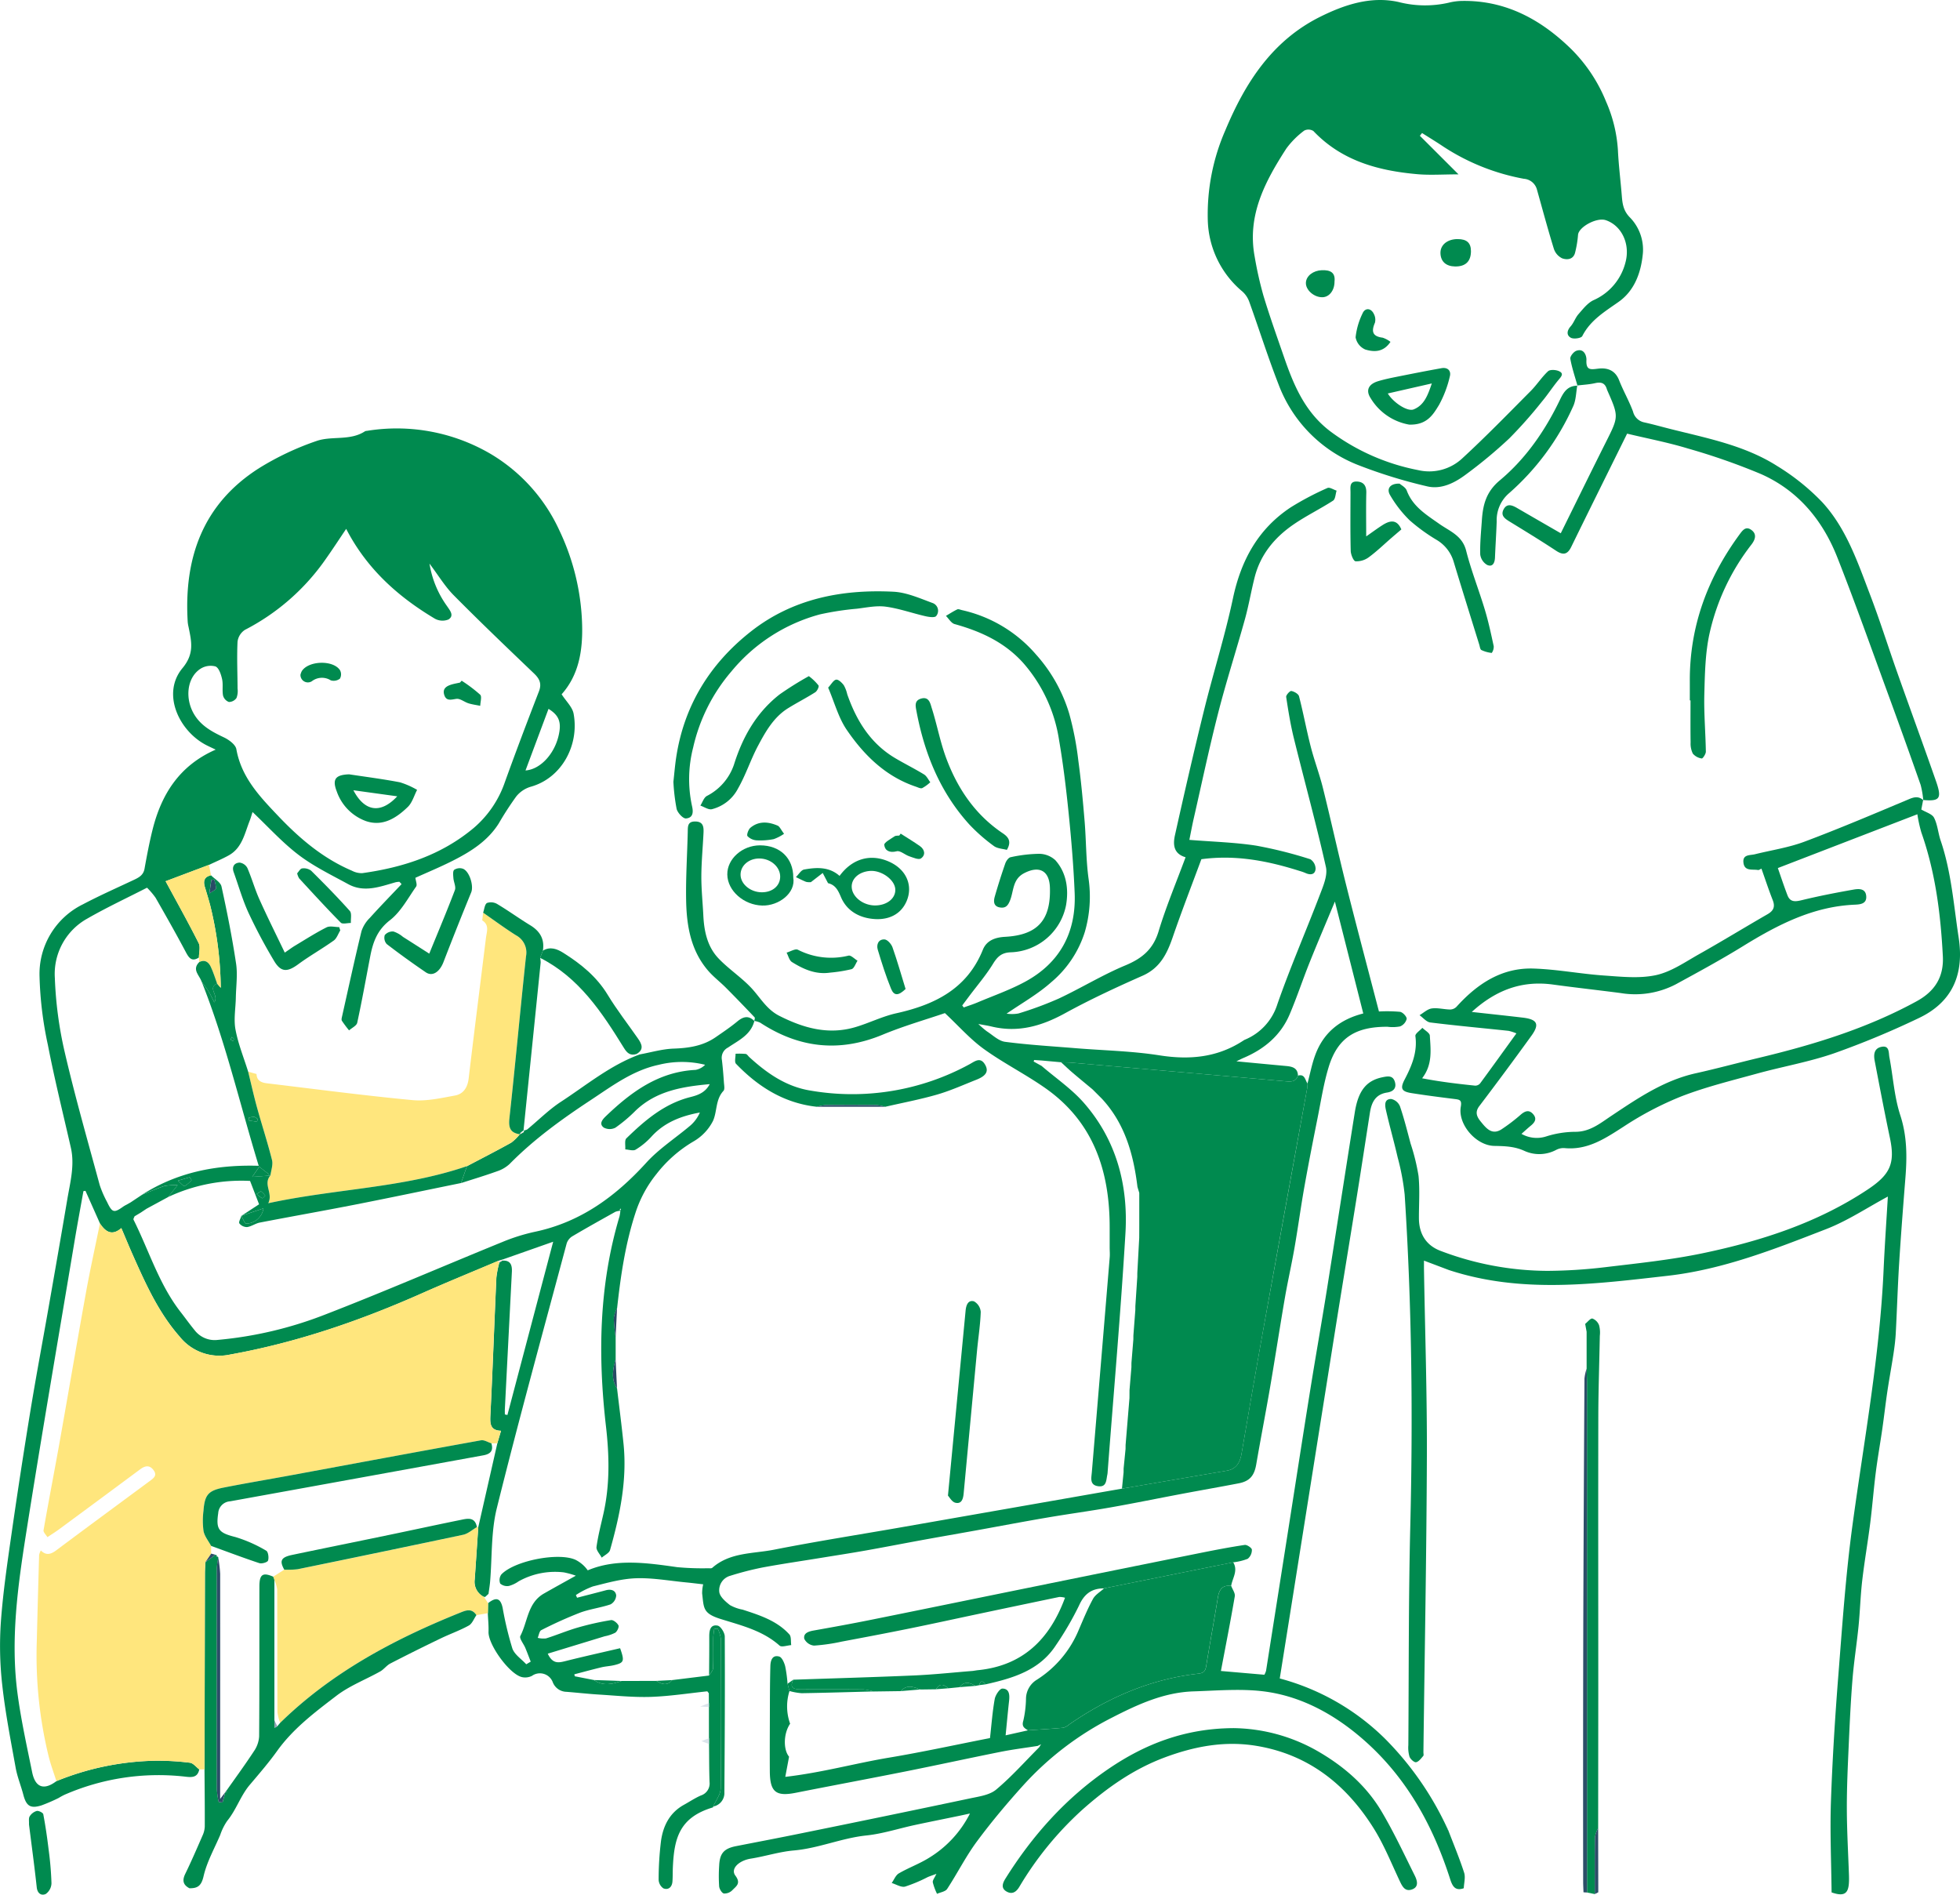 <svg id="sub2_illust" xmlns="http://www.w3.org/2000/svg" xmlns:xlink="http://www.w3.org/1999/xlink" width="505.468" height="488.601" viewBox="0 0 505.468 488.601">
  <defs>
    <clipPath id="clip-path">
      <rect id="長方形_96" data-name="長方形 96" width="505.468" height="488.601" fill="none"/>
    </clipPath>
  </defs>
  <g id="グループ_191" data-name="グループ 191" clip-path="url(#clip-path)">
    <path id="パス_219" data-name="パス 219" d="M342.48,205.373c-1.5-1.518-2.867-1.162-4.395.105-1.77,1.469-3.695,2.757-5.591,4.067-3.258,2.247-6.917,2.8-10.82,2.936-2.93.1-5.837.969-8.754,1.5-7.558,2.755-13.7,7.892-20.318,12.209-3.123,2.037-5.8,4.756-8.7,7.137a2.565,2.565,0,0,1-.96.269l.046-.059c.044.067.135.147.12.2a1.7,1.7,0,0,1-.185.343l-.965.507.023-.013a11.556,11.556,0,0,1-2.2,2.161c-3.766,2.1-7.608,4.059-11.423,6.07q-.76,2.175-1.518,4.353c3.1-1,6.23-1.942,9.3-3.045a8.719,8.719,0,0,0,3.218-1.879c6.282-6.377,13.485-11.576,20.914-16.471,5.513-3.634,10.839-7.669,17.52-9.1a24.824,24.824,0,0,1,11.988-.011,4.587,4.587,0,0,1-2.457,1.316c-9.548.481-16.619,5.692-23.155,11.961-.9.868-1.81,1.971-.517,2.921a3.246,3.246,0,0,0,2.991.025,38.3,38.3,0,0,0,5.189-4.374c5.288-5.076,11.953-6.211,19.141-6.858-1.158,2.211-3.073,2.852-4.994,3.338-6.707,1.692-11.728,6-16.5,10.639-.523.509-.212,1.879-.29,2.85.9.048,2.024.458,2.663.074a18.282,18.282,0,0,0,4.058-3.329c3.333-3.684,7.642-5.357,12.518-6.253a9.411,9.411,0,0,1-2.337,3.256c-3.81,3.249-8.132,6.009-11.467,9.674-7.949,8.737-16.993,15.364-28.771,17.833a48.909,48.909,0,0,0-8.371,2.633c-15.28,6.228-30.425,12.8-45.81,18.75a100.827,100.827,0,0,1-27.6,6.494,6.512,6.512,0,0,1-5.958-2.528c-1.229-1.484-2.343-3.062-3.531-4.582-5.62-7.171-8.2-15.9-12.209-23.893-.1-.2.166-.576.263-.87l1.6-.956-.023.015,1.534-1.024-.023.015q2.793-1.513,5.584-3.024l-.01.01c.624-.784,1.248-1.566,2.44-3.06a15.628,15.628,0,0,0-3.394.214c-1.942.626-3.817,1.463-5.717,2.215l.013-.006q-1.526,1.015-3.052,2.032l.025-.019c-.324.183-.645.368-.969.553a9.135,9.135,0,0,0-.864.485c-2.449,1.755-2.9,1.648-4.233-1.154a27.015,27.015,0,0,1-1.9-4.374c-3.087-11.389-6.349-22.743-9.012-34.233a100.561,100.561,0,0,1-2.551-19.113,16.315,16.315,0,0,1,8.384-15.362c4.979-2.865,10.2-5.3,15.387-7.959a19.826,19.826,0,0,1,2.2,2.581c2.65,4.636,5.292,9.281,7.791,14,.834,1.579,1.574,2.594,3.4,1.419,0-1.251.429-2.72-.074-3.718-2.682-5.326-5.6-10.534-8.52-15.946,3.443-1.3,7.314-2.758,11.188-4.218,1.7-.811,3.441-1.538,5.082-2.449,3.474-1.927,4.1-5.635,5.4-8.914.282-.717.485-1.463.748-2.27,4.035,3.817,7.655,7.848,11.89,11.068,3.916,2.974,8.443,5.166,12.791,7.539,4.115,2.247,8.188.645,12.23-.5a6.245,6.245,0,0,1,.961-.116l.559.6c-2.741,2.9-5.525,5.752-8.193,8.716a8.664,8.664,0,0,0-2.142,3.407c-1.765,7.272-3.352,14.586-4.988,21.888-.09.406-.246.942-.067,1.234a29.817,29.817,0,0,0,1.85,2.474c.723-.649,1.927-1.194,2.1-1.963,1.232-5.677,2.255-11.4,3.352-17.1.7-3.642,1.782-6.787,5.08-9.336,2.816-2.175,4.639-5.67,6.759-8.68.33-.471-.1-1.475-.185-2.27,3.073-1.393,6.412-2.772,9.628-4.4,4.63-2.341,9-5.072,11.866-9.615a82.149,82.149,0,0,1,4.508-6.955,7.545,7.545,0,0,1,3.676-2.491c8.085-2.219,12.623-10.792,11.12-18.861-.319-1.717-1.932-3.193-3.087-5,4.433-4.975,5.475-11.253,5.282-18.018a60.209,60.209,0,0,0-5.855-24.225,44.5,44.5,0,0,0-17.68-19.714,47.9,47.9,0,0,0-31.974-5.977,1.238,1.238,0,0,0-.485.109c-3.863,2.535-8.558,1.118-12.526,2.512a72.61,72.61,0,0,0-14.742,6.969c-14.555,9.233-19.475,23.18-18.445,39.765a9.589,9.589,0,0,0,.216,1.234c.744,3.7,1.559,6.837-1.568,10.595-5.486,6.591-.868,16.28,6.183,19.88.706.361,1.431.687,2.377,1.139-9.361,4.1-14.019,11.522-16.3,20.728-.82,3.3-1.452,6.644-2.051,9.988-.292,1.635-1.423,2.251-2.715,2.86-4.4,2.074-8.859,4.044-13.159,6.314a20,20,0,0,0-11.2,18.657,94.045,94.045,0,0,0,2.146,17.585c1.723,8.884,3.913,17.678,5.927,26.505,1.038,4.548-.174,8.941-.918,13.355-1.56,9.252-3.18,18.491-4.8,27.733-1.56,8.911-3.237,17.806-4.7,26.736q-2.579,15.763-4.851,31.577c-1.087,7.587-2.213,15.191-2.77,22.827a89.825,89.825,0,0,0,.343,16.314c.79,7.175,2.184,14.29,3.468,21.4.425,2.352,1.364,4.607,1.971,6.931.763,2.915,1.822,3.647,4.681,2.753a43.839,43.839,0,0,0,4.431-1.913,15.989,15.989,0,0,1,1.534-.836,60.605,60.605,0,0,1,31.022-4.672c1.683.2,3.266.347,3.71-1.86-.8-.6-1.553-1.616-2.415-1.719a67.588,67.588,0,0,0-9.008-.513,70.711,70.711,0,0,0-25.412,5.259c-3.375,2.543-5.494,1.49-6.265-2.3-1.37-6.728-2.861-13.453-3.768-20.25-1.856-13.891.055-27.674,2.213-41.352,3.958-25.1,8.279-50.146,12.466-75.211.727-4.353,1.538-8.691,2.312-13.037.174-.023.351-.048.525-.074q1.873,4.209,3.748,8.415c1.406,2.123,3.066,3.3,5.507,1.194,1.059,2.488,1.978,4.733,2.963,6.946,3.306,7.425,6.616,14.828,12.079,21.041a13.1,13.1,0,0,0,13.031,4.622c17.173-3.094,33.525-8.722,49.433-15.784,6.5-2.884,13.081-5.568,19.626-8.342l1.108-.353c4.161-1.463,8.323-2.928,13.125-4.62-4.09,15.482-7.947,30.08-11.8,44.681l-.662-.143c0-.452-.021-.9,0-1.356q.9-17.711,1.812-35.423c.088-1.725-.349-3.037-2.476-2.875l-.744.471a25.186,25.186,0,0,0-.771,3.867c-.534,11.747-.946,23.5-1.53,35.242-.114,2.278-.227,4.191,2.726,4.294-.361,1.225-.66,2.23-.958,3.235q-2.456,10.8-4.91,21.6c-.3,4.5-.6,9-.916,13.491a4.335,4.335,0,0,0,2.394,4.523.234.234,0,0,1,.271.017c.3-.271.593-.544.887-.815.139-1.04.317-2.079.408-3.123.538-6.335.221-12.877,1.732-18.968,5.673-22.85,11.934-45.553,18.025-68.3a3.392,3.392,0,0,1,1.452-1.818c3.672-2.173,7.4-4.248,11.127-6.331a4.862,4.862,0,0,1,1.265-.258,12.031,12.031,0,0,1-.221,1.44c-5.317,17.777-5.6,35.887-3.5,54.131.87,7.562,1.034,15.059-.645,22.529-.643,2.865-1.4,5.715-1.793,8.615-.114.841.872,1.831,1.353,2.751.736-.65,1.915-1.173,2.14-1.969,2.541-8.964,4.435-18.037,3.47-27.445-.488-4.754-1.106-9.5-1.665-14.246-1.654-2.449-1.026-5-.357-7.562V286.98a48.238,48.238,0,0,1-.479-5.048,8.179,8.179,0,0,1,.851-2.5c.906-8.245,2.085-16.389,4.664-24.37a31.255,31.255,0,0,1,5.528-10.292,33.648,33.648,0,0,1,9.508-8.35,12.82,12.82,0,0,0,5.019-5.273c1.116-2.432.618-5.515,2.709-7.768.385-.414.17-1.45.118-2.192-.132-1.923-.284-3.846-.515-5.759a2.952,2.952,0,0,1,1.566-3.218c2.661-1.822,5.9-3.237,6.8-6.866ZM258.7,87.406c2.291,3.039,3.983,5.879,6.24,8.159,6.78,6.85,13.752,13.51,20.717,20.173,1.44,1.375,2.035,2.64,1.263,4.632-2.993,7.741-5.937,15.5-8.752,23.311a27.1,27.1,0,0,1-8.09,11.923c-8.323,6.967-18.2,10.17-28.748,11.633a5.459,5.459,0,0,1-2.636-.635c-7.474-3.188-13.491-8.3-19.036-14.141-4.773-5.023-9.473-9.941-10.763-17.186-.212-1.2-1.921-2.444-3.226-3.062-2.93-1.387-5.694-2.846-7.5-5.677-2.634-4.132-2.083-9.693,1.457-12a4.874,4.874,0,0,1,3.886-.61c.885.368,1.431,2.062,1.7,3.262.307,1.366-.013,2.869.25,4.252a2.45,2.45,0,0,0,1.511,1.654,2.4,2.4,0,0,0,1.957-1.036,5.035,5.035,0,0,0,.273-2.436c-.013-4.023-.2-8.054-.006-12.068a4.267,4.267,0,0,1,1.917-3.069,57.31,57.31,0,0,0,20.948-18.422c1.717-2.432,3.34-4.929,5.153-7.613,5.322,10.307,13.365,17.487,22.865,23.157a4.069,4.069,0,0,0,3.531.2c1.536-1,.36-2.316-.389-3.441A25.647,25.647,0,0,1,258.7,87.406m24.761,53.347c1.995-5.343,3.947-10.568,5.935-15.885,2.81,1.721,3.392,3.569,2.583,6.978-1.122,4.735-4.739,8.64-8.518,8.907M308.079,253.9c-.055.1-.114.208-.17.315-.052-.055-.155-.122-.147-.162a1.444,1.444,0,0,1,.151-.328c.053.055.1.109.166.174" transform="translate(-147.938 57.937)" fill="#008a4f"/>
    <path id="パス_220" data-name="パス 220" d="M124.929,383.818c.036,3.268.01,6.539.13,9.8a3.24,3.24,0,0,1-2.226,3.457c-1.52.664-2.917,1.6-4.376,2.407-3.663,2.022-5.357,5.393-5.912,9.294a81.431,81.431,0,0,0-.616,10,2.838,2.838,0,0,0,1.23,2.257c1.307.5,2.224-.338,2.331-1.768.095-1.246.053-2.5.111-3.752.343-7.423,1.7-12.789,10.326-15.358.046-.015.055-.151.082-.231.673-1.566,1.908-3.125,1.927-4.7.158-12.827.107-25.658.053-38.485a9.95,9.95,0,0,0-.828-2.72l-.912.143c-.078.769-.217,1.536-.225,2.306-.029,2.6.057,5.2-.061,7.8-.029.641-.666,1.255-1.024,1.881q-4.757.586-9.515,1.171c-1.28,1.545-2.659,1.122-4.063.206q-4.505.016-9.008.027c-2.4.839-4.781,1.393-7.091-.246q-2.478-.482-4.954-.967c-.042-.168-.084-.338-.124-.507,2.335-.607,4.664-1.246,7.009-1.81,1.093-.261,2.238-.3,3.329-.57,2.488-.616,2.65-1.019,1.471-4.349-4.668,1.089-9.428,2.144-14.157,3.333-1.744.439-3.262.738-4.5-1.929,5.017-1.532,9.853-3.008,14.689-4.487a10.02,10.02,0,0,0,2.72-.921c.506-.347,1.03-1.471.822-1.883-.324-.643-1.339-1.459-1.925-1.364a74.037,74.037,0,0,0-8.508,1.906c-2.783.8-5.469,1.944-8.237,2.814a6.1,6.1,0,0,1-2.154-.145c.3-.683.414-1.734.927-1.988a107.936,107.936,0,0,1,9.952-4.489c2.552-.954,5.336-1.276,7.919-2.161a2.816,2.816,0,0,0,1.444-2.289c-.153-1.377-1.368-1.694-2.7-1.335-2.459.66-4.929,1.282-7.394,1.919-.1-.231-.2-.462-.3-.694a21.34,21.34,0,0,1,4.369-2.219c3.67-.916,7.4-1.984,11.143-2.108,4.281-.143,8.6.658,12.9,1.066,1.414.135,2.825.315,4.416.494a10.016,10.016,0,0,0-.271,2.36c.456,3.758.135,5.126,4.746,6.574,5.332,1.675,10.845,2.964,15.223,6.873.536.479,1.98-.059,3.006-.126-.143-.937.048-2.18-.481-2.764-3.226-3.55-7.663-4.952-12.053-6.385a10.64,10.64,0,0,1-3.264-1.171c-1.148-.9-2.608-2.152-2.757-3.394a3.878,3.878,0,0,1,2.789-4.155,79.986,79.986,0,0,1,8.321-2.144c5.137-.956,10.311-1.7,15.469-2.545,3.741-.61,7.486-1.185,11.219-1.847,4.836-.86,9.657-1.8,14.489-2.686,4.519-.824,9.044-1.606,13.565-2.421,6.2-1.116,12.381-2.3,18.588-3.357,5.49-.942,11.015-1.681,16.5-2.65,6.183-1.093,12.335-2.354,18.506-3.518,4.834-.912,9.681-1.755,14.508-2.688,2.867-.555,4.023-1.986,4.521-4.866,1.15-6.667,2.446-13.308,3.592-19.977,1.309-7.636,2.476-15.3,3.792-22.93.748-4.344,1.738-8.647,2.495-12.989.908-5.214,1.61-10.465,2.537-15.675,1.068-6.007,2.251-11.995,3.447-17.978.862-4.313,1.534-8.695,2.808-12.89,2.348-7.72,7.06-10.454,15.172-10.433a10.235,10.235,0,0,0,3.247-.088,2.848,2.848,0,0,0,1.711-1.946c.027-.607-1.026-1.719-1.715-1.818a37.874,37.874,0,0,0-5.437-.088c-2.852-10.971-5.738-21.791-8.466-32.649-2.081-8.281-3.9-16.625-5.963-24.91-.9-3.63-2.243-7.15-3.172-10.774-1.1-4.292-1.9-8.661-3.01-12.951-.16-.618-1.248-1.236-1.992-1.364-.366-.063-1.393,1.068-1.322,1.536.544,3.594,1.127,7.2,2,10.725,2.728,11.047,5.757,22.026,8.249,33.126.481,2.144-.662,4.817-1.522,7.068-3.611,9.462-7.665,18.764-11,28.319a14.609,14.609,0,0,1-8.42,9.168,1.412,1.412,0,0,0-.221.122c-6.7,4.443-13.926,5.13-21.78,3.892-7.1-1.118-14.349-1.248-21.528-1.835-6.1-.5-12.209-.858-18.266-1.65-1.662-.216-3.176-1.725-4.712-2.713a22.95,22.95,0,0,1-2.186-1.885c1.423.269,2.43.416,3.415.654,6.8,1.633,12.865-.1,18.88-3.394,6.5-3.564,13.249-6.7,20.038-9.7,4.517-1.99,6.318-5.656,7.789-9.931,2.335-6.789,4.939-13.487,7.394-20.124,8.956-1.2,17.239.458,25.408,3.05a11.894,11.894,0,0,1,1.414.5c1.272.586,2.493.479,2.634-1.036a3,3,0,0,0-1.345-2.5,110.278,110.278,0,0,0-14.017-3.518c-5.515-.847-11.135-.994-17.192-1.482.353-1.738.7-3.638,1.127-5.517,2.079-9.107,4.008-18.252,6.326-27.3,2.077-8.1,4.653-16.066,6.887-24.126.984-3.55,1.591-7.2,2.5-10.776,1.488-5.87,5.145-10.265,10.008-13.607,3.27-2.249,6.881-4,10.217-6.158.605-.393.62-1.7.908-2.577-.8-.252-1.805-.948-2.36-.685a75.117,75.117,0,0,0-9.42,4.96c-8.46,5.576-12.867,13.67-14.956,23.517-2.06,9.7-5.072,19.2-7.451,28.844-2.64,10.694-5.1,21.436-7.495,32.188-.521,2.335-.456,4.8,2.732,5.719-2.409,6.509-5.021,12.7-6.959,19.1-1.4,4.637-4.248,6.984-8.56,8.781-5.885,2.451-11.375,5.83-17.159,8.548a91.207,91.207,0,0,1-10.42,3.857,9.6,9.6,0,0,1-3.062.05c3.863-2.673,8.046-5.013,11.534-8.127a27.761,27.761,0,0,0,8.63-12.9,32.519,32.519,0,0,0,.975-13.8c-.668-4.874-.605-9.845-1.013-14.761-.435-5.235-.914-10.475-1.625-15.677a79.263,79.263,0,0,0-2.346-12.1,40.055,40.055,0,0,0-8.567-15.259,35.343,35.343,0,0,0-19.088-11.44c-.406-.09-.906-.338-1.211-.193-1.013.479-1.959,1.106-2.93,1.675.736.727,1.358,1.87,2.23,2.112,6.772,1.885,12.932,4.689,17.745,10.078a38.992,38.992,0,0,1,9.206,19.874c1.087,6.326,1.847,12.718,2.493,19.1.681,6.738,1.242,13.5,1.522,20.267.42,10.147-3.748,18.014-12.743,22.9-3.913,2.127-8.182,3.609-12.3,5.351-1.158.492-2.367.868-3.552,1.3-.132-.172-.267-.345-.4-.517q.917-1.22,1.831-2.442c2.066-2.755,4.33-5.389,6.122-8.312,1.152-1.877,2.262-2.879,4.588-2.955A15.03,15.03,0,0,0,217,167.476c.7-4.054.16-8.3-2.753-11.581a6.245,6.245,0,0,0-4.174-1.656,36.413,36.413,0,0,0-7.371.879c-.553.1-1.156.971-1.379,1.612q-1.466,4.218-2.7,8.518c-.372,1.288-.332,2.606,1.433,2.842,1.419.191,1.995-.534,2.535-1.925.925-2.385.624-5.353,3.546-6.9,3.905-2.064,6.566-.723,6.7,3.7.263,8.413-3.222,12.224-11.551,12.682-2.463.135-4.748.866-5.746,3.34-4.073,10.082-12.394,14.172-22.3,16.37-3.609.8-7,2.518-10.566,3.575-6.965,2.068-13.354.267-19.639-2.917-3.363-1.707-4.958-4.834-7.352-7.337-2.566-2.686-5.759-4.777-8.319-7.47-2.86-3.006-3.705-6.953-3.907-11.026-.166-3.392-.528-6.782-.513-10.172.017-3.739.385-7.476.559-11.217.069-1.49-.065-2.863-2.123-2.888s-1.91,1.362-1.944,2.753c-.137,5.866-.528,11.734-.416,17.594.122,6.549,1.19,12.955,5.7,18.159,1.36,1.568,3.048,2.848,4.521,4.325,2.516,2.524,4.987,5.09,7.44,7.676.147.153-.046.631-.082.956l-.015-.034a5.564,5.564,0,0,1,1.534.452c9.981,6.547,20.4,7.737,31.553,3.111,5.509-2.285,11.28-3.932,16.085-5.578,3.558,3.333,6.5,6.7,10.023,9.243,5.076,3.663,10.74,6.5,15.868,10.1,12.493,8.758,16.642,21.5,16.6,36.1q0,2.519,0,5.04c.008.836.08,1.679.01,2.509q-2.289,27.705-4.611,55.411c-.126,1.5-.595,3.254,1.562,3.594,2.283.362,2.127-1.591,2.442-3a5.239,5.239,0,0,0,.08-.75c1.56-20.488,3.361-40.961,4.584-61.468.742-12.428-2.337-24.065-10.727-33.637-3.153-3.6-7.238-6.372-10.9-9.523l-2.053-1.135c.048-.128.1-.259.147-.389l1.908.128,5.023.456c.916.034,1.837.029,2.747.109q27.529,2.383,55.051,4.792c1.4.122,2.728.221,3.3-1.463-.08-2.043-1.536-2.335-3.132-2.482-4.048-.37-8.094-.759-12.753-1.2.95-.454,1.356-.67,1.778-.849,5.376-2.27,9.637-5.8,11.953-11.242,1.864-4.382,3.361-8.92,5.13-13.344,2.024-5.055,4.17-10.061,6.545-15.763,2.556,10.082,4.924,19.424,7.318,28.861-6.143,1.562-10.238,5.019-12.335,10.574-.91,2.409-1.381,4.983-2.051,7.482a11.13,11.13,0,0,1-.086,1.248q-5.593,30.729-11.185,61.453c-1.969,10.9-3.85,21.827-5.734,32.747-.393,2.274-1.326,3.972-3.8,4.4l-27.05,4.632q-28.383,4.972-56.766,9.941c-10.988,1.921-22.016,3.645-32.957,5.8-5.412,1.068-11.352.639-15.931,4.679-.2.177-.645.116-.975.107a70.2,70.2,0,0,1-8.048-.277c-7.934-1.131-15.828-2.251-23.086.818a8.552,8.552,0,0,0-3.2-2.739c-4.475-1.963-15.74.277-19.082,3.8a2.482,2.482,0,0,0-.288,2.352,2.724,2.724,0,0,0,2.268.605,8.111,8.111,0,0,0,2.476-1.183,19.275,19.275,0,0,1,11.658-2.312,21.841,21.841,0,0,1,3.1.855c-3.134,1.751-5.7,3.161-8.235,4.607-4.21,2.4-4.161,7.23-6.074,10.929-.328.637.841,2.03,1.28,3.09.488,1.171.931,2.36,1.393,3.541l-1.154.679c-1.234-1.347-3.029-2.5-3.583-4.082a85.462,85.462,0,0,1-2.5-10.444c-.54-2.526-1.648-2.911-3.773-1.217q-.025,1.286-.052,2.57c.065,1.608.233,3.218.179,4.821-.107,3.289,5.4,10.933,8.626,11.663a3.852,3.852,0,0,0,2.575-.324,3.543,3.543,0,0,1,5.33,1.543,3.87,3.87,0,0,0,3.6,2.573c2.747.221,5.488.53,8.237.7,4.481.273,8.977.752,13.447.607,4.88-.16,9.739-.931,14.609-1.436.128.166.259.334.389.5l.013,2.509.013,1.032q0,4.019.008,8.039l.006,1.522" transform="translate(57.928 65.942)" fill="#008a4f"/>
    <path id="パス_221" data-name="パス 221" d="M103.587,44.965l-9.962-9.95c.187-.235.374-.473.559-.708,1.616,1.021,3.249,2.016,4.847,3.069a56.478,56.478,0,0,0,21.4,8.729,3.756,3.756,0,0,1,3.39,2.8c1.433,5.093,2.8,10.206,4.359,15.259a4.156,4.156,0,0,0,2.156,2.461c1.295.45,2.932.311,3.346-1.593a27.642,27.642,0,0,0,.727-4.422c.105-2.043,4.813-4.63,7.165-3.827,4.111,1.4,6.354,6.171,5.069,10.893a14.507,14.507,0,0,1-8.241,9.735c-1.528.723-2.711,2.28-3.88,3.609-.813.927-1.2,2.228-2.02,3.148-1,1.127-1.089,2.318.074,2.942.731.391,2.652.109,2.93-.435,2.091-4.115,5.795-6.3,9.376-8.829,4.22-2.978,5.834-7.789,6.263-12.629a11.912,11.912,0,0,0-3.38-9.17c-1.671-1.707-1.906-3.523-2.07-5.593-.313-3.928-.813-7.846-1-11.776a36.7,36.7,0,0,0-3.037-12.438,40.532,40.532,0,0,0-8.935-13.518C124.956,5.1,115.842.067,104.543.24a14.979,14.979,0,0,0-3.47.454A27.325,27.325,0,0,1,88.087.507c-7.064-1.553-13.861.677-20.173,3.821C55.562,10.477,48.605,21.293,43.481,33.54a54.188,54.188,0,0,0-4.55,23.344,24.8,24.8,0,0,0,8.928,18.3A6.468,6.468,0,0,1,49.6,77.756c2.547,7.083,4.811,14.275,7.543,21.287a35.845,35.845,0,0,0,20.635,20.912,129.5,129.5,0,0,0,17.674,5.454c3.63.887,7.087-.843,9.975-3a122.094,122.094,0,0,0,11.261-9.353,115.417,115.417,0,0,0,8.378-9.456c1.524-1.805,2.8-3.817,4.317-5.633.725-.87,1.486-1.673.046-2.283-.8-.338-2.24-.422-2.757.061-1.639,1.528-2.871,3.485-4.456,5.08-5.83,5.864-11.6,11.806-17.68,17.4a12.5,12.5,0,0,1-11.4,3A55.467,55.467,0,0,1,70.476,111.2c-6.484-4.943-9.368-11.818-11.873-19.067-1.82-5.269-3.7-10.521-5.313-15.856a94.781,94.781,0,0,1-2.274-10.118c-1.98-10.641,2.707-19.4,8.169-27.855a21.886,21.886,0,0,1,4.622-4.63,2.408,2.408,0,0,1,2.354.111c7.306,7.7,16.743,10.248,26.825,11.135,3.228.284,6.5.044,10.6.044" transform="translate(272.55 0)" fill="#008a4f"/>
    <path id="パス_222" data-name="パス 222" d="M252.894,341.419c.055-1.345.481-2.81.092-4.012-1.2-3.716-2.718-7.333-4.111-10.988a.433.433,0,0,1-.137-.452l-.065.063a80.533,80.533,0,0,0-16.127-23.205,60.965,60.965,0,0,0-27.108-15.5q1.687-10.571,3.365-21.091,5.416-34.061,10.832-68.122c1.894-11.854,3.853-23.7,5.753-35.547,1.129-7.039,2.2-14.088,3.3-21.133.412-2.636,1.4-4.746,4.435-5.206,1.448-.219,2.488-1.011,2.024-2.686-.492-1.768-1.784-1.553-3.228-1.255-4.1.845-6.23,3.39-7.131,9.063-2.43,15.244-4.771,30.5-7.2,45.747-1.381,8.642-2.915,17.262-4.3,25.906-1.953,12.173-3.834,24.359-5.746,36.541q-2.812,17.894-5.635,35.787a4.228,4.228,0,0,1-.443,1.036l-11.2-.969c1.227-6.49,2.486-12.856,3.577-19.252.141-.82-.595-1.789-.923-2.688-2.285-.3-3.1.967-3.436,3.008-.956,5.879-2.043,11.734-3,17.613-.206,1.259-.6,1.847-1.99,2-12.283,1.389-23.264,6.133-33.361,13.115a3.717,3.717,0,0,1-1.5.841c-3.035.282-6.078.456-9.122.666l-5.771,1.293c.324-3.247.58-6.068.893-8.882.168-1.524.1-3.161-1.728-3.178-.675-.008-1.789,1.66-1.974,2.7-.589,3.283-.83,6.627-1.219,10.063-8.733,1.711-17.365,3.6-26.07,5.055s-17.22,3.846-26.722,4.95c.347-1.852.618-3.293.975-5.2-1.5-1.795-1.482-5.933.271-8.508A13.18,13.18,0,0,1,79,290.563c-.168-.626-.336-1.251-.5-1.877a34.911,34.911,0,0,0-.61-4.515c-.246-.937-.832-2.3-1.541-2.5-1.852-.521-2.243,1.15-2.28,2.465-.128,4.691-.111,9.386-.13,14.08-.017,4.359-.036,8.718-.008,13.075.036,5.324,1.576,6.528,6.675,5.519,9.47-1.877,18.964-3.64,28.432-5.532,8.14-1.625,16.249-3.4,24.389-5.027,3.167-.633,6.383-1.028,9.578-1.532l.885-.429c-.168.263-.334.528-.5.79-3.663,3.672-7.125,7.587-11.087,10.9-1.686,1.41-4.376,1.774-6.686,2.261q-21.841,4.609-43.723,9.044c-5.547,1.137-11.108,2.19-16.665,3.279-3.14.616-4.237,1.864-4.367,5.112a39.733,39.733,0,0,0,0,5.271c.061.679.7,1.726,1.23,1.835a2.866,2.866,0,0,0,2.2-.883c.939-.986,2.274-1.7.754-3.729-1.335-1.784.937-3.9,3.972-4.382,3.716-.588,7.36-1.784,11.089-2.106,6.41-.557,12.331-3.2,18.72-3.869,4.2-.439,8.3-1.789,12.449-2.684,3.771-.813,7.556-1.564,11.333-2.346.839-.172,1.675-.359,2.934-.631a28.281,28.281,0,0,1-10.572,11.436c-2.459,1.534-5.248,2.537-7.762,4-.822.475-1.242,1.637-1.845,2.486,1.158.345,2.438,1.179,3.449.927a38.816,38.816,0,0,0,5.828-2.449c.578-.25,1.179-.443,2.251-.843-.446.99-1.017,1.648-.931,2.2a14.855,14.855,0,0,0,1.093,2.955c.891-.408,2.156-.572,2.61-1.265,2.642-4.031,4.817-8.392,7.678-12.251,3.754-5.067,7.833-9.92,12.068-14.6a79.182,79.182,0,0,1,22.754-17.318c6.623-3.4,13.407-6.528,21.007-6.774,6.549-.21,13.247-.834,19.632.217,8.478,1.4,16.1,5.483,22.808,11.036,11.892,9.845,19.12,22.665,23.762,37.136.572,1.782,1.263,3.18,3.518,2.375" transform="translate(124.601 145.521)" fill="#008a4f"/>
    <path id="パス_223" data-name="パス 223" d="M23,186.039c18.649,6.118,37.55,3.621,56.4,1.482,14.313-1.625,27.651-6.9,40.932-12.058,5.54-2.154,10.6-5.549,15.866-8.373-.359,6.11-.815,12.6-1.108,19.1-1,22.018-5.013,43.656-7.987,65.432-1.77,12.957-2.657,26.045-3.684,39.093-.849,10.788-1.526,21.6-1.9,32.411-.267,7.791.09,15.6.17,23.407,4.132,1.45,4.626-.383,4.475-4.622-.2-5.671-.528-11.343-.542-17.014-.015-5.414.242-10.83.481-16.24.254-5.7.519-11.408.979-17.1.37-4.569,1.1-9.111,1.559-13.676.389-3.913.492-7.856.946-11.761.574-4.931,1.431-9.828,2.055-14.752.553-4.365.887-8.758,1.44-13.123.481-3.787,1.156-7.549,1.7-11.33.46-3.2.818-6.417,1.295-9.616.479-3.218,1.082-6.419,1.57-9.637.269-1.782.5-3.579.593-5.378.322-6.024.5-12.054.876-18.073.458-7.333,1.032-14.66,1.612-21.984.435-5.452.433-10.734-1.328-16.125-1.562-4.784-1.847-9.977-2.806-14.969-.219-1.133.071-3.1-2.072-2.652-1.923.406-2.018,2.053-1.717,3.617,1.269,6.625,2.531,13.252,3.922,19.851,1.4,6.637.067,9.481-5.805,13.371-12.915,8.558-27.358,13.211-42.3,16.347-8.369,1.757-16.936,2.629-25.444,3.649a131.585,131.585,0,0,1-14.777.933,78.26,78.26,0,0,1-27.436-5.111c-3.762-1.372-5.687-4.34-5.7-8.47-.013-3.638.259-7.3-.1-10.908a53.1,53.1,0,0,0-2.043-8.321c-.866-3.232-1.675-6.49-2.753-9.653a3.185,3.185,0,0,0-2.247-1.862c-1.866-.015-1.625,1.7-1.368,2.835.921,4.09,2.087,8.123,3.022,12.209a61.264,61.264,0,0,1,1.812,9.618c1.843,28.489,2.15,57,1.448,85.544-.462,18.8-.368,37.617-.5,56.428a8.254,8.254,0,0,0,.3,2.982c.244.635,1.2,1.5,1.686,1.419.7-.122,1.3-.984,1.856-1.612.168-.191.04-.647.044-.984.317-25.442.8-50.884.893-76.327.059-16.036-.477-32.075-.746-48.113-.011-.66,0-1.32,0-2.316,2.276.862,4.355,1.646,6.431,2.432" transform="translate(350.664 141.484)" fill="#008a4f"/>
    <path id="パス_224" data-name="パス 224" d="M232.35,177.358c3.815-2.011,7.657-3.972,11.423-6.07a11.558,11.558,0,0,0,2.2-2.161c-2.463-.368-2.942-1.694-2.676-4.132,1.524-13.911,2.789-27.85,4.281-41.766a5.033,5.033,0,0,0-2.591-5.42c-2.894-1.829-5.654-3.874-8.47-5.828l-.227,2c1.906,1.183,1.152,2.94.954,4.55-1.486,12.079-3.024,24.151-4.458,36.238-.273,2.308-1.362,3.979-3.5,4.367-3.621.66-7.381,1.528-10.977,1.19-12.533-1.183-25.021-2.839-37.523-4.334-1.421-.168-2.65-.647-2.7-2.4q-1.078-.3-2.159-.595c.757,3.085,1.442,6.188,2.287,9.246,1.25,4.523,2.722,8.989,3.863,13.537.3,1.217-.246,2.646-.4,3.979l-.029.03c-1.915,2.257.761,4.535-.534,7.131,17.354-3.745,34.792-3.92,51.236-9.559" transform="translate(-111.926 123.375)" fill="#ffe67d"/>
    <path id="パス_225" data-name="パス 225" d="M134.4,98.556c-1.131-.992-2.2-.862-3.588-.28-8.964,3.764-17.915,7.575-27.016,10.988-4.1,1.539-8.531,2.194-12.81,3.254-1.29.317-3.2,0-2.955,2.167.263,2.289,2.316,1.637,3.756,1.9.238.042.525-.2.887-.353,1,2.808,1.871,5.479,2.9,8.09.673,1.707.252,2.749-1.33,3.659-5.906,3.4-11.715,6.963-17.65,10.3-3.607,2.028-7.2,4.559-11.122,5.408-4.283.927-8.947.408-13.418.1-6.08-.42-12.121-1.608-18.2-1.795-8.226-.254-14.525,3.979-19.857,9.891a2.368,2.368,0,0,1-1.612.671c-1.585-.027-3.205-.49-4.739-.273-1.108.158-2.1,1.131-3.146,1.74.921.649,1.786,1.753,2.772,1.875,6.719.83,13.464,1.446,20.2,2.161a12.027,12.027,0,0,1,2.009.652c-3.222,4.456-6.265,8.695-9.359,12.9a1.669,1.669,0,0,1-1.276.58c-4.521-.467-9.035-1-13.682-1.9,2.745-3.554,2.2-7.341,1.99-11-.04-.7-1.255-1.343-1.927-2.011-.633.71-1.881,1.5-1.8,2.116.567,4.149-.929,7.682-2.764,11.2-1.213,2.327-.82,3.109,1.761,3.518,3.718.586,7.453,1.068,11.19,1.53,1.269.158,1.82.292,1.526,1.976-.8,4.563,3.934,10.013,8.619,10.109,2.673.055,5.2.1,7.781,1.284a9.268,9.268,0,0,0,8.176-.246,4.065,4.065,0,0,1,2.106-.477c6.047.605,10.6-2.512,15.383-5.58a83.528,83.528,0,0,1,14.876-7.779c6.312-2.436,12.949-4.058,19.492-5.86,6.572-1.808,13.348-2.982,19.773-5.2a222.8,222.8,0,0,0,21.787-9.046c8.815-4.13,11.86-11.328,10.4-20.83-1.284-8.394-1.877-16.879-4.641-25-.658-1.936-.792-4.1-1.7-5.883-.5-.986-2.1-1.41-3.289-2.135.1-.523.286-1.488.471-2.455ZM17.973,153.179c6.242-5.685,12.976-8.148,20.927-7.062,5.824.8,11.671,1.438,17.5,2.2a22.654,22.654,0,0,0,14.183-2.257c5.811-3.169,11.639-6.33,17.268-9.8,8.937-5.515,18.092-10.273,28.882-10.738,1.469-.063,3.134-.229,2.961-2.23-.177-2.047-1.995-1.885-3.333-1.65-4.439.784-8.874,1.644-13.254,2.709-1.7.416-3.022.567-3.724-1.263-.954-2.488-1.782-5.027-2.478-7.011q18.377-7.087,35.98-13.872a35.744,35.744,0,0,0,1.032,4.706c3.634,10.326,4.975,21.034,5.538,31.89.28,5.378-2.074,9.065-6.753,11.625-12.848,7.03-26.68,11.244-40.824,14.626-5.383,1.286-10.725,2.743-16.125,3.943-8.243,1.833-15.006,6.465-21.862,11.034-2.8,1.866-5.479,4.1-9.275,4.065a25.161,25.161,0,0,0-7.329,1.152,7.963,7.963,0,0,1-6.5-.622c.918-.811,1.656-1.494,2.43-2.131,1.026-.847,1.623-1.772.563-2.972-1.009-1.143-2-.824-3.06.044a45.539,45.539,0,0,1-5.189,3.958c-2.425,1.461-3.886-.4-5.223-2.037-.977-1.2-1.623-2.4-.393-4.023q6.832-9,13.451-18.159c2.154-2.987,1.5-4.216-2.249-4.657-4.225-.5-8.455-.944-13.146-1.465" transform="translate(361.588 107.779)" fill="#008a4f"/>
    <path id="パス_226" data-name="パス 226" d="M235.98,209.587c.021-.858.038-1.713.057-2.57l-1.072-1.629a4.332,4.332,0,0,1-2.394-4.523c.317-4.5.612-8.993.916-13.491l-.17-.01-.17.019c-1.179.677-2.282,1.7-3.548,1.976q-21.3,4.552-42.649,8.878a20.42,20.42,0,0,1-3.485.122l-2.861,1.81c.1.29.208.578.311.868a8.771,8.771,0,0,1,.723,2.39c.048,10.567.015,21.137.065,31.7a11.255,11.255,0,0,0,.708,2.728c13.241-12.949,29.2-21.469,46.184-28.315,1.6-.643,3.163-1.4,4.42.547l2.963-.5" transform="translate(-110.154 206.428)" fill="#ffe67d"/>
    <path id="パス_227" data-name="パス 227" d="M90.265,235.021c3.041-.21,6.087-.385,9.122-.666a3.731,3.731,0,0,0,1.5-.841c10.095-6.982,21.078-11.726,33.361-13.115,1.389-.155,1.784-.744,1.99-2,.954-5.879,2.041-11.734,3-17.613.332-2.041,1.15-3.3,3.436-3.008.324-2.016,1.85-3.924.528-6.082l-33.3,6.715c-.973.9-2.259,1.623-2.86,2.722-1.4,2.56-2.505,5.286-3.668,7.974a27.783,27.783,0,0,1-10.786,12.852,5.811,5.811,0,0,0-2.823,4.9,27.325,27.325,0,0,1-.694,5.689c-.469,1.507.294,1.9,1.194,2.474" transform="translate(174.831 211.198)" fill="#008a4f"/>
    <path id="パス_229" data-name="パス 229" d="M111.047,158.964c4.311.366,4.891-.359,3.323-4.857-3.258-9.338-6.669-18.624-9.969-27.947-2.375-6.709-4.5-13.51-7.041-20.152-3.211-8.4-6.122-17.087-12.32-23.836A57.963,57.963,0,0,0,73.406,72.83c-8.451-5.378-18.252-7.2-27.791-9.616-2.165-.549-4.313-1.156-6.492-1.635A3.725,3.725,0,0,1,36.235,58.8c-1.017-2.757-2.516-5.336-3.588-8.077-1.017-2.6-3.039-3.287-5.4-3-1.94.237-3.169.481-3.033-2.226.053-1.009-.559-3.113-2.606-2.377-.7.252-1.652,1.448-1.549,2.049.41,2.348,1.2,4.628,1.841,6.936l-.038-.04c1.53-.189,3.085-.261,4.582-.6,1.438-.324,2.457-.13,2.976,1.36.057.158.1.322.164.475,3,6.8,2.959,6.78-.343,13.361-3.953,7.877-7.827,15.793-11.646,23.514-3.718-2.146-7.505-4.327-11.284-6.522-1.236-.719-2.573-1.248-3.43.311-.933,1.7.4,2.505,1.679,3.291,3.962,2.432,7.934,4.853,11.812,7.415,1.837,1.215,2.953,1.009,3.93-.994,4.128-8.455,8.319-16.877,12.484-25.311.677-1.368,1.354-2.736,1.919-3.882,5.242,1.259,10.515,2.266,15.622,3.815a166.68,166.68,0,0,1,18.813,6.568c9.613,4.225,15.977,11.9,19.769,21.514,4.626,11.73,8.829,23.626,13.17,35.467q4.243,11.583,8.327,23.222a23.253,23.253,0,0,1,.67,3.911l-.027-.025" transform="translate(384.913 47.346)" fill="#008a4f"/>
    <path id="パス_230" data-name="パス 230" d="M187.46,246.128c.034,4.92.095,9.842.069,14.763a6.289,6.289,0,0,1-.614,2.375c-1.431,3.287-2.854,6.581-4.422,9.8-.82,1.688-.561,2.844,1.084,3.705,2.131.03,3.077-.637,3.642-3.1.847-3.682,2.783-7.116,4.292-10.639a14.683,14.683,0,0,1,1.8-3.632c2.352-2.856,3.432-6.471,5.82-9.294,2.423-2.865,4.889-5.713,7.07-8.758,4.143-5.784,9.763-9.992,15.28-14.216,3.38-2.589,7.531-4.164,11.291-6.272.956-.536,1.65-1.553,2.617-2.051q6.469-3.339,13.037-6.49c2.377-1.148,4.9-2.024,7.194-3.3.878-.49,1.32-1.761,1.961-2.678-1.257-1.94-2.823-1.19-4.42-.546-16.986,6.845-32.943,15.366-46.184,28.315-.254.3-.507.6-.759.906-.229.126-.456.252-.685.381q-.022-.977-.048-1.953,0-18.077,0-36.156c-.1-.288-.208-.578-.311-.868-2.694-1.175-3.554-.6-3.558,2.511-.021,12.9.027,25.8-.067,38.7a7.5,7.5,0,0,1-1.326,3.781c-2.285,3.485-4.752,6.85-7.148,10.261l.214.284-.355-.1-.1.134q-.363,1.33-.723,2.659l-.992-.13a22.721,22.721,0,0,1-.471-3.268q-.044-28.516,0-57.033a19.815,19.815,0,0,1,.368-2.7.261.261,0,0,0-.248-.273l-.317-.008.172-.145a.318.318,0,0,0-.328-.322l-2.623,1.942c-.036,1-.1,2-.1,3q-.057,25.212-.1,50.419" transform="translate(-134.721 210.177)" fill="#008a4f"/>
    <path id="パス_231" data-name="パス 231" d="M167.44,200.76l33.3-6.715a14.465,14.465,0,0,0,3.747-.908,2.927,2.927,0,0,0,1.066-2.356c-.021-.458-1.27-1.305-1.85-1.217-3.867.58-7.711,1.32-11.547,2.091q-22.144,4.455-44.277,8.964c-13.537,2.751-27.066,5.538-40.608,8.266-4.9.988-9.815,1.879-14.735,2.751-1.337.235-2.7.7-2.413,2.139a3.174,3.174,0,0,0,2.518,1.751,48.442,48.442,0,0,0,7.188-1.04c5.79-1.085,11.576-2.182,17.348-3.354,6.059-1.23,12.1-2.558,18.149-3.836q10.265-2.172,20.538-4.311a4.874,4.874,0,0,1,1.5.2c-3.955,10.732-10.933,17.6-22.667,18.7l-1.091.168c-5.027.4-10.048.944-15.084,1.166-10.4.456-20.809.742-31.215,1.1-1.076,2.068.053,2.495,1.829,2.491,5.427-.01,10.853-.027,16.28.021a13.243,13.243,0,0,1,2.566.532l7.058-.1c1.545-1.818,3.3-1.053,5.048-.416q2.011-.028,4.025-.055c.918-1.629,1.988-1.332,3.121-.248q1.466-.148,2.928-.294c1.24-1.608,2.642-1.213,4.084-.33l.958-.177c.383-1.248.933-1.2,1.608-.208,7.1-1.6,14.019-3.588,18.273-10.208a80.144,80.144,0,0,0,5.908-10.168c1.356-3.006,3.289-4.4,6.446-4.391" transform="translate(117.294 208.846)" fill="#008a4f"/>
    <path id="パス_232" data-name="パス 232" d="M216.27,184.8c.158-1.332.708-2.764.4-3.979-1.141-4.55-2.612-9.014-3.863-13.537-.845-3.058-1.53-6.162-2.287-9.246-1.124-3.609-2.575-7.159-3.264-10.849-.5-2.654.032-5.5.086-8.258.057-2.928.49-5.912.063-8.768-1-6.669-2.316-13.3-3.762-19.885-.242-1.106-1.768-1.927-2.7-2.882-1.744.37-2.058,1.48-1.587,3.022.462,1.524.921,3.052,1.339,4.588a92.516,92.516,0,0,1,2.758,21.406c-.507-.593-.723-.843-.937-1.093-2.579,1.2.511,2.943-.719,4.838-.589-1.137-.984-2.024-1.492-2.844-.532-.851-1.173-1.637-1.765-2.451,6.1,15.322,9.784,31.356,14.7,47.447-11.24-.33-21.1,1.768-30.036,7.423,1.9-.752,3.775-1.589,5.715-2.215a15.637,15.637,0,0,1,3.4-.214c-1.192,1.494-1.816,2.276-2.44,3.06a44.506,44.506,0,0,1,21.133-4.151c.845,2.194,1.583,4.1,2.322,6.026-1.383.9-2.949,1.929-4.515,2.955,1.789-.605,3.575-1.211,5.65-1.91A4.6,4.6,0,0,1,210,197.216c-.353.029-.818-1.282-1.232-1.976-.2.664-.757,1.576-.511,1.932a2.492,2.492,0,0,0,1.99.937c1.129-.158,2.158-.944,3.289-1.16,8.2-1.585,16.429-3.031,24.626-4.639,9.1-1.786,18.174-3.7,27.26-5.553q.757-2.179,1.517-4.353c-16.444,5.639-33.882,5.813-51.234,9.559,1.293-2.6-1.383-4.874.532-7.131-1.433.1-2.865.208-4.668.338.486-.7,1.076-1.562,1.807-2.619l2.89,2.251m-20.826.456c.164.248.328.494.492.74a7.806,7.806,0,0,1-1.795,1.545c-.244.111-.906-.7-1.74-1.394,1.414-.414,2.23-.651,3.043-.891m5.589-76.649.7-.158a8.426,8.426,0,0,1,.5,2.316c-.019.347-.813.652-1.732,1.324.246-1.616.387-2.549.527-3.483m11.957,61.625c-.057.24-.116.479-.172.719l-2.159-.33.044-.715a5.026,5.026,0,0,1,1.341-.208c.33.034.631.347.946.534m-.277,19.345c.58-.34,1.026-.74,1.158-.656a6.352,6.352,0,0,1,1.076,1.11c-.273.229-.652.7-.8.639a7.678,7.678,0,0,1-1.436-1.093m-6.387-40.49c.223.206.46.324.494.485.038.189-.1.414-.16.624-.21-.137-.49-.231-.6-.425-.065-.109.139-.378.269-.685" transform="translate(-146.521 118.328)" fill="#008a4f"/>
    <path id="パス_233" data-name="パス 233" d="M126.031,212.04c-12.392.078-22.709,4.086-32.123,10.5-10.923,7.447-19.572,17.1-26.577,28.287-.885,1.412-1.106,2.592.351,3.384,1.265.687,2.318.246,3.211-1.227A85.877,85.877,0,0,1,87.243,233c6.318-5.6,13.149-10.429,21.24-13.436,7.716-2.867,15.473-4.3,23.6-2.949,13.457,2.238,23.17,10.021,30.219,21.28,2.633,4.208,4.508,8.9,6.635,13.416.685,1.456,1.37,2.972,3.218,2.331,1.908-.66,1.322-2.388.706-3.628-2.772-5.565-5.408-11.223-8.581-16.558-3.947-6.629-9.691-11.581-16.352-15.433a44.774,44.774,0,0,0-21.9-5.988" transform="translate(191.972 233.616)" fill="#008a4f"/>
    <path id="パス_234" data-name="パス 234" d="M44.554,165.211q0,4.745,0,9.492c.032,1.181.092,2.364.092,3.546q.009,65.78.013,131.559l2.007.4c0-4.9-.032-9.809.046-14.714a7.769,7.769,0,0,1,.818-2.306q.016-17.374.032-34.75c0-23.758-.038-47.517.006-71.273.015-6.965.265-13.93.389-20.893a7.384,7.384,0,0,0-.185-2.739,2.963,2.963,0,0,0-1.719-1.744c-.519-.1-1.24.881-1.871,1.381.124.683.25,1.364.374,2.045" transform="translate(364.622 178.24)" fill="#008a4f"/>
    <path id="パス_235" data-name="パス 235" d="M125.395,121.634a50.354,50.354,0,0,0,.832,7.024c.254,1.015,1.654,2.535,2.417,2.467,1.53-.132,2.041-1.166,1.553-3.2a32.678,32.678,0,0,1,.3-15.114,45.506,45.506,0,0,1,9.842-19.588,44.612,44.612,0,0,1,22.835-14.721,74.255,74.255,0,0,1,9.574-1.467c2.463-.3,5.008-.847,7.415-.523,3.447.464,6.791,1.669,10.2,2.451.921.212,2.432.437,2.8-.032a2.124,2.124,0,0,0-.887-3.35c-3.312-1.215-6.726-2.758-10.16-2.928-13.281-.656-25.936,1.795-36.669,10.206C134.842,91.175,128.123,102,126.1,115.486c-.309,2.056-.475,4.132-.7,6.148" transform="translate(48.268 79.939)" fill="#008a4f"/>
    <path id="パス_237" data-name="パス 237" d="M184.253,169.563q2.216-21.64,4.422-43.279a5.69,5.69,0,0,0-.139-1.236q.356-.93.715-1.86c.465-2.945-.725-5-3.241-6.534-2.873-1.749-5.6-3.733-8.489-5.46a3.189,3.189,0,0,0-2.682-.3c-.612.364-.689,1.631-1,2.5,2.816,1.953,5.574,4,8.47,5.828a5.028,5.028,0,0,1,2.589,5.418c-1.492,13.916-2.755,27.855-4.279,41.766-.267,2.438.212,3.764,2.673,4.132l-.023.015.37-.54.662-.5Z" transform="translate(-49.243 121.967)" fill="#008a4f"/>
    <path id="パス_238" data-name="パス 238" d="M25.333,109.2c0,3.609-.036,7.217.023,10.824a5.83,5.83,0,0,0,.576,2.907,3.706,3.706,0,0,0,2.3,1.244c.244.046,1.063-1.145,1.053-1.761-.076-4.95-.521-9.9-.391-14.843.139-5.221.231-10.551,1.339-15.616A57.759,57.759,0,0,1,41.043,69.012c.918-1.2,1.5-2.636.013-3.747s-2.316.095-3.151,1.234C29.694,77.718,25.1,90.149,25.152,104.16c.006,1.679,0,3.359,0,5.038h.179" transform="translate(410.639 71.421)" fill="#008a4f"/>
    <path id="パス_239" data-name="パス 239" d="M72.028,47.34c-2.4.053-3.426,1.377-4.466,3.55-3.8,7.945-8.8,15.229-15.551,20.868-3.562,2.974-4.367,6.345-4.636,10.355-.2,2.919-.5,5.845-.418,8.758a3.656,3.656,0,0,0,1.8,2.707c1.442.618,1.955-.582,2.007-1.944.124-3.092.336-6.181.439-9.275a9.154,9.154,0,0,1,3.216-7.308A65.294,65.294,0,0,0,70.966,52.575c.706-1.6.7-3.508,1.021-5.273l.04.038" transform="translate(334.782 52.115)" fill="#008a4f"/>
    <path id="パス_240" data-name="パス 240" d="M60.033,59.344c-2.415-.084-3.455,1.3-2.442,2.984a30.542,30.542,0,0,0,5.021,6.461,47.09,47.09,0,0,0,7.07,5.122,9.743,9.743,0,0,1,4.3,5.595c2.163,7.146,4.395,14.271,6.606,21.4.145.473.214,1.185.54,1.347A8.2,8.2,0,0,0,83.8,103a2.809,2.809,0,0,0,.509-1.711c-.681-3.161-1.36-6.335-2.291-9.426-1.534-5.1-3.52-10.08-4.826-15.234-.988-3.9-4.206-4.99-6.913-6.9-3.308-2.339-6.856-4.456-8.4-8.6-.317-.853-1.435-1.408-1.843-1.784" transform="translate(300.913 65.378)" fill="#008a4f"/>
    <path id="パス_241" data-name="パス 241" d="M168.026,82.96a84.983,84.983,0,0,0-7.524,4.7c-5.979,4.66-9.546,10.938-11.791,18.109a14.168,14.168,0,0,1-7.007,8.1c-.773.435-1.118,1.631-1.658,2.478.988.338,2.07,1.12,2.949.935a10.457,10.457,0,0,0,6.753-5.336c2.011-3.51,3.262-7.449,5.168-11.03,1.959-3.676,4.044-7.381,7.751-9.685,2.3-1.427,4.72-2.657,7-4.107.492-.313,1.036-1.429.843-1.761a13.228,13.228,0,0,0-2.486-2.4" transform="translate(40.577 91.401)" fill="#008a4f"/>
    <path id="パス_242" data-name="パス 242" d="M140.173,124.792c1.238-2.1.473-3.26-1.021-4.264-7.18-4.811-11.766-11.64-14.687-19.584-1.52-4.136-2.318-8.533-3.665-12.741-.353-1.1-.652-3.014-2.724-2.432-1.82.509-1.454,1.944-1.211,3.249,2.049,10.9,6.089,20.906,13.634,29.219a44.946,44.946,0,0,0,6.322,5.549c.9.675,2.28.706,3.352,1" transform="translate(119.485 94.379)" fill="#008a4f"/>
    <path id="パス_243" data-name="パス 243" d="M137.232,111.787c1.927.477,2.585,1.833,3.346,3.626,1.557,3.665,4.945,5.418,8.773,5.637,3.46.2,6.6-1.139,8.1-4.525,1.747-3.947.153-8.357-4.775-10.406-4.765-1.982-9.332-.492-12.472,3.8-2.684-2.39-5.925-2.228-9.13-1.65-.8.145-1.423,1.28-2.127,1.959.87.414,1.721.87,2.617,1.221a4.022,4.022,0,0,0,1.242.08l3.056-2.364,1.368,2.621m12.123,5.748c-3.037,0-5.832-2.154-6.009-4.628-.158-2.228,1.812-4.031,4.657-4.269,2.955-.244,6.406,2.215,6.57,4.683.158,2.364-2.135,4.216-5.219,4.214" transform="translate(76.312 115.963)" fill="#008a4f"/>
    <path id="パス_244" data-name="パス 244" d="M226.136,122.476c-1.1,0-2.4-.374-3.275.069-2.8,1.412-5.454,3.121-8.151,4.735-.7.418-1.351.912-2.617,1.774-2.268-4.735-4.506-9.2-6.549-13.76-1.177-2.627-1.953-5.431-3.1-8.075a2.665,2.665,0,0,0-1.995-1.379c-1.337.067-2.053,1-1.53,2.463,1.259,3.518,2.285,7.142,3.84,10.523a137.114,137.114,0,0,0,6.545,12.308c1.784,3.024,3.428,3.005,6.267.916,2.949-2.171,6.162-3.977,9.145-6.106.784-.559,1.137-1.721,1.688-2.606-.088-.288-.179-.576-.269-.864" transform="translate(-138.654 116.609)" fill="#008a4f"/>
    <path id="パス_245" data-name="パス 245" d="M226.7,136.736c.214.25.431.5.939,1.093a92.528,92.528,0,0,0-2.76-21.406c-.416-1.536-.874-3.062-1.339-4.588-.469-1.543-.158-2.65,1.587-3.02q-.265-1.349-.532-2.7c-3.871,1.461-7.745,2.921-11.188,4.218,2.921,5.412,5.839,10.62,8.523,15.948.5,1,.071,2.465.074,3.716.021.4.042.8.065,1.2,1.446-.759,2.409-.019,2.982,1.177.668,1.4,1.108,2.9,1.648,4.359" transform="translate(-170.704 116.916)" fill="#ffe67d"/>
    <path id="パス_246" data-name="パス 246" d="M73.121,59.751c4.662.156,6.225-2.659,7.709-5.074a28.622,28.622,0,0,0,2.776-7.31c.408-1.457-.5-2.457-2.14-2.165-3.842.687-7.669,1.444-11.5,2.211-1.633.328-3.27.664-4.861,1.148-2.4.731-3.241,2.3-1.944,4.321a14.51,14.51,0,0,0,9.956,6.869m5.855-10.618c-1.04,3.058-1.961,5.607-4.693,6.7-1.6.637-5.229-1.753-6.66-4.109,3.609-.824,7.18-1.635,11.354-2.587" transform="translate(290.284 49.746)" fill="#008a4f"/>
    <path id="パス_247" data-name="パス 247" d="M194.182,128.555c-2.482-1.585-4.626-2.961-6.78-4.323a7.289,7.289,0,0,0-2.451-1.383,2.665,2.665,0,0,0-2.245.925,2.417,2.417,0,0,0,.5,2.3c3.285,2.533,6.658,4.954,10.084,7.293,1.717,1.173,3.571-.078,4.557-2.631q3.484-9.029,7.156-17.989c.692-1.7-.462-5.494-2.177-6.1a2.593,2.593,0,0,0-2.209.294c-.395.355-.265,1.393-.21,2.119.078,1.051.712,2.251.387,3.111-2.047,5.4-4.3,10.717-6.608,16.381" transform="translate(-83.481 117.371)" fill="#008a4f"/>
    <path id="パス_248" data-name="パス 248" d="M162.486,116.951q-.359.93-.717,1.86c10.082,5.09,15.969,14.1,21.644,23.277.826,1.335,1.679,2.022,3.235,1.507,2.009-1.166,1.333-2.579.347-3.993-2.6-3.741-5.425-7.35-7.783-11.238-2.854-4.708-6.923-7.991-11.446-10.837-1.61-1.013-3.377-1.717-5.28-.576" transform="translate(-22.478 128.204)" fill="#008a4f"/>
    <path id="パス_249" data-name="パス 249" d="M126.349,85.453C127.995,89.3,129,93.2,131.137,96.331c4.456,6.534,10.025,12.03,17.817,14.656.549.185,1.23.557,1.658.378a10.321,10.321,0,0,0,2.079-1.513c-.528-.683-.921-1.589-1.61-2.011-2.432-1.49-5-2.755-7.453-4.212-6.373-3.785-9.983-9.668-12.356-16.467a8.557,8.557,0,0,0-.883-2.322c-.488-.656-1.4-1.543-1.98-1.442-.7.12-1.232,1.171-2.06,2.056" transform="translate(87.224 91.874)" fill="#008a4f"/>
    <path id="パス_250" data-name="パス 250" d="M160.14,112.02c.013-5-3.409-8.3-8.588-8.3-4.571.008-8.487,3.506-8.426,7.526.061,4.241,4.3,7.873,9,8,4.252.12,8.714-3.22,8.01-7.234m-8.123,3.815c-2.9-.013-5.423-2.083-5.469-4.483s2.163-4.294,4.948-4.233c2.875.063,5.261,2.171,5.271,4.66.008,2.373-1.974,4.069-4.75,4.056" transform="translate(44.44 114.278)" fill="#008a4f"/>
    <path id="パス_251" data-name="パス 251" d="M46.765,303.033q0-65.78-.013-131.559c0-1.183-.061-2.364-.092-3.546a12.5,12.5,0,0,0-.555,2.558q-.189,31.233-.3,62.464-.079,33.626-.034,67.254c0,.923.057,1.845.086,2.768l.91.061" transform="translate(362.513 185.015)" fill="#2c4e68"/>
    <path id="パス_252" data-name="パス 252" d="M72.619,73.237c0-3.956-.065-7.6.027-11.246.044-1.723-.6-2.776-2.291-2.9-2.137-.151-1.78,1.5-1.782,2.8-.013,5.021-.071,10.044.053,15.061.023.963.719,2.646,1.244,2.7A5.359,5.359,0,0,0,73.3,78.6c2.043-1.5,3.878-3.287,5.8-4.952.86-.746,1.728-1.48,2.585-2.215-1.12-2.633-2.879-2.358-4.779-1.162-1.379.87-2.688,1.852-4.288,2.963" transform="translate(279.712 65.096)" fill="#008a4f"/>
    <path id="パス_253" data-name="パス 253" d="M234.19,225.676c.668,5.336,1.408,10.776,2,16.23.179,1.643,1.244,2.219,2.329,1.709a3.515,3.515,0,0,0,1.469-2.755,84.166,84.166,0,0,0-.736-8.708c-.364-3.045-.805-6.087-1.377-9.1-.078-.4-1.192-.954-1.694-.843a3.23,3.23,0,0,0-1.81,1.385c-.311.5-.135,1.3-.183,2.081" transform="translate(-226.714 244.805)" fill="#008a4f"/>
    <path id="パス_254" data-name="パス 254" d="M197.422,107.829a4.411,4.411,0,0,0,.513,1.3c3.541,3.842,7.066,7.7,10.736,11.417.443.45,1.719.076,2.608.084-.069-1.053.275-2.476-.277-3.1-3.2-3.581-6.568-7.009-9.981-10.389a3.192,3.192,0,0,0-2.324-.58c-.475.048-.874.841-1.274,1.263" transform="translate(-120.786 117.388)" fill="#008a4f"/>
    <path id="パス_255" data-name="パス 255" d="M146.5,122.476a37.981,37.981,0,0,0,5.532-.891c.67-.2,1.036-1.425,1.541-2.182-.782-.464-1.681-1.452-2.329-1.309a18.8,18.8,0,0,1-13.05-1.517c-.675-.341-1.932.467-2.917.742.45.83.689,2,1.387,2.432,2.972,1.852,6.135,3.277,9.836,2.726" transform="translate(67.577 128.347)" fill="#008a4f"/>
    <path id="パス_256" data-name="パス 256" d="M151.554,212.361c.357-.626.994-1.24,1.023-1.881.118-2.594.032-5.2.059-7.8.008-.769.149-1.536.227-2.306l.91-.143a9.805,9.805,0,0,1,.828,2.72c.057,12.827.107,25.658-.05,38.485-.019,1.574-1.257,3.134-1.929,4.7a3.523,3.523,0,0,0,2.877-3.665c.1-13.392.17-26.787.1-40.179-.006-.986-1.064-2.665-1.854-2.81-1.881-.347-2.154,1.265-2.146,2.829.017,3.348-.025,6.7-.044,10.046" transform="translate(31.312 219.732)" fill="#008a4f"/>
    <path id="パス_257" data-name="パス 257" d="M136.678,128.047c-1.137-3.691-2.142-7.251-3.371-10.734-.3-.853-1.305-2-2.045-2.043-1.57-.1-2.161,1.3-1.759,2.642,1.019,3.4,2.093,6.8,3.43,10.076.79,1.936,1.948,1.786,3.745.059" transform="translate(96.864 126.994)" fill="#008a4f"/>
    <path id="パス_258" data-name="パス 258" d="M78.877,46.358a6.928,6.928,0,0,0-2.02-1.08c-2.663-.328-2.945-1.646-1.984-3.861a3.174,3.174,0,0,0-.282-2.259c-.721-1.547-2.276-1.65-2.919-.126a18.407,18.407,0,0,0-1.789,6.156,4.263,4.263,0,0,0,2.52,3.151c2.177.654,4.651.763,6.473-1.98" transform="translate(279.715 41.802)" fill="#008a4f"/>
    <path id="パス_260" data-name="パス 260" d="M64.439,29.336c-2.667,0-4.5,1.524-4.426,3.661s1.44,3.371,3.8,3.4c2.676.029,4.061-1.314,4.065-3.945,0-2.142-1.072-3.117-3.434-3.113" transform="translate(311.469 32.321)" fill="#008a4f"/>
    <path id="パス_263" data-name="パス 263" d="M84.118,36.058c.258-2.3-1.082-3-3.317-2.9-2.18.1-3.987,1.45-4.065,3.222-.084,1.894,2.15,3.829,4.323,3.745,1.725-.067,3.077-1.782,3.058-4.071" transform="translate(260.044 36.526)" fill="#008a4f"/>
    <path id="パス_264" data-name="パス 264" d="M130.988,102.786c-.414.057-.923-.021-1.225.193-.981.691-2.73,1.593-2.654,2.228.181,1.488,1.385,2.1,3.222,1.627.9-.233,2.112.921,3.232,1.295.988.332,2.4.971,3,.561,1.263-.872,1.024-2.291-.273-3.205-1.606-1.131-3.3-2.14-4.95-3.2-.116.168-.233.334-.349.5" transform="translate(100.932 112.692)" fill="#008a4f"/>
    <path id="パス_267" data-name="パス 267" d="M153.794,103.819c-.828-1.085-1.122-1.873-1.658-2.1-2.392-1.028-4.853-1.244-7,.532-.54.446-1.036,1.837-.769,2.175a3.591,3.591,0,0,0,2.4,1.087,17.692,17.692,0,0,0,4.376-.317,11.561,11.561,0,0,0,2.65-1.375" transform="translate(48.407 111.198)" fill="#008a4f"/>
    <path id="パス_270" data-name="パス 270" d="M155.494,209.135a13.233,13.233,0,0,0-2.566-.532c-5.427-.048-10.853-.032-16.28-.021-1.776,0-2.9-.425-1.826-2.491q-.754.527-1.507,1.051.252.939.5,1.879a16.136,16.136,0,0,0,3.121.563c6.188-.1,12.371-.29,18.556-.45" transform="translate(69.782 227.062)" fill="#008a4f"/>
    <path id="パス_273" data-name="パス 273" d="M45.253,224.3a7.759,7.759,0,0,0-.818,2.308c-.078,4.9-.042,9.809-.044,14.714l.9-.46q-.016-8.282-.034-16.562" transform="translate(366.895 247.124)" fill="#2c4e68"/>
    <path id="パス_274" data-name="パス 274" d="M164.238,206.138c2.31,1.639,4.7,1.084,7.091.246l-7.091-.246" transform="translate(-11.048 227.113)" fill="#008a4f"/>
    <path id="パス_275" data-name="パス 275" d="M158.019,206.35c1.4.914,2.783,1.339,4.063-.206l-4.063.206" transform="translate(11.27 227.12)" fill="#008a4f"/>
    <path id="パス_276" data-name="パス 276" d="M155.468,214.79l-.006-1.52c-.664.256-1.33.513-1.965.761l1.971.759" transform="translate(27.388 234.971)" fill="#dbe4eb"/>
    <path id="パス_277" data-name="パス 277" d="M155.776,209.984c0-.345-.008-.687-.011-1.032-.654.269-1.307.536-2.261.929l2.272.1" transform="translate(27.066 230.214)" fill="#dbe4eb"/>
    <path id="パス_278" data-name="パス 278" d="M120.6,205.1l1.091-.168-1.091.168" transform="translate(130.3 225.788)" fill="#274a65"/>
    <path id="パス_279" data-name="パス 279" d="M153.9,208.021c-.13-.166-.258-.334-.389-.5.13.166.258.334.389.5" transform="translate(28.911 228.637)" fill="#dbe4eb"/>
    <path id="パス_280" data-name="パス 280" d="M46.189,164.484c-.124-.681-.25-1.362-.374-2.045.124.683.25,1.364.374,2.045" transform="translate(362.988 178.968)" fill="#2c4e68"/>
    <path id="パス_281" data-name="パス 281" d="M222.317,290.916q.047-25.208.1-50.419c0-1,.067-2,.1-3q.76-1.116,1.52-2.236c-.006-.664-.015-1.328-.021-1.993-.677-1.265-1.688-2.467-1.948-3.815a20.011,20.011,0,0,1-.011-5.269c.313-4.059,1.211-5.158,5.166-5.942,5.767-1.139,11.566-2.106,17.346-3.174,16.347-3.018,32.688-6.07,49.048-9.023.822-.147,1.787.5,2.686.78l1.513-.013c.3-1,.595-2.009.958-3.233-2.955-.1-2.839-2.016-2.726-4.3.582-11.742,1-23.5,1.53-35.242a25.541,25.541,0,0,1,.769-3.867c-.12-.126-.24-.254-.359-.383-6.545,2.776-13.13,5.458-19.626,8.342-15.908,7.064-32.26,12.692-49.435,15.784A13.1,13.1,0,0,1,215.9,179.3c-5.46-6.213-8.771-13.617-12.077-21.041-.986-2.215-1.906-4.46-2.963-6.946-2.44,2.11-4.1.929-5.507-1.2-1.211,5.95-2.528,11.881-3.609,17.854-2.331,12.869-4.517,25.763-6.81,38.639-1.345,7.545-2.81,15.07-4.124,22.619-.09.523.647,1.19,1,1.791,1.038-.7,2.1-1.358,3.108-2.1q10.426-7.683,20.822-15.406c1.293-.965,2.453-1.135,3.462.256,1.021,1.408-.112,2.117-1.068,2.825-8.018,5.935-16.057,11.841-24.046,17.817-1.414,1.057-2.634,1.385-3.972.036a3.875,3.875,0,0,0-.448,1.167q-.328,11.11-.6,22.22a109.672,109.672,0,0,0,3.077,29.8c.536,2.129,1.311,4.2,1.978,6.295a70.755,70.755,0,0,1,25.412-5.259,67.233,67.233,0,0,1,9.008.515c.86.1,1.612,1.12,2.415,1.719l1.358.013" transform="translate(-169.578 165.39)" fill="#ffe67d"/>
    <path id="パス_282" data-name="パス 282" d="M165.264,168.068l.372-7.552a8.236,8.236,0,0,0-.851,2.5,48.81,48.81,0,0,0,.479,5.048" transform="translate(-6.505 176.849)" fill="#274a65"/>
    <path id="パス_283" data-name="パス 283" d="M219.866,149.9l5.584-3.024-5.584,3.024" transform="translate(-182.085 161.816)" fill="#274a65"/>
    <path id="パス_284" data-name="パス 284" d="M165.843,174.312q-.176-3.783-.357-7.564c-.666,2.56-1.295,5.116.357,7.564" transform="translate(-6.726 183.715)" fill="#274a65"/>
    <path id="パス_285" data-name="パス 285" d="M226.092,146.573l-3.052,2.032,3.052-2.032" transform="translate(-189.397 161.487)" fill="#274a65"/>
    <path id="パス_286" data-name="パス 286" d="M223.232,149.74q.8-.479,1.6-.956-.8.476-1.6.956" transform="translate(-188.543 163.923)" fill="#274a65"/>
    <path id="パス_287" data-name="パス 287" d="M222.513,149.327l1.534-1.023-1.534,1.023" transform="translate(-186.245 163.393)" fill="#274a65"/>
    <path id="パス_288" data-name="パス 288" d="M225.447,147.531l-.967.555.967-.555" transform="translate(-191.779 162.543)" fill="#274a65"/>
    <path id="パス_289" data-name="パス 289" d="M179.968,154.816a.383.383,0,0,0,0-.265l-1.108.353.359.383q.375-.234.746-.471" transform="translate(-50.448 170.277)" fill="#f6deda"/>
    <path id="パス_290" data-name="パス 290" d="M176.642,138.921l-.37.54.965-.509-.595-.032" transform="translate(-42.248 153.057)" fill="#f6deda"/>
    <path id="パス_291" data-name="パス 291" d="M98.195,208.885q-.249,3.023-.5,6.049c0,.672-.006,1.343-.011,2.016q-.5,6.047-1,12.1c0,.336-.006.672-.008,1.009q-.249,2.519-.5,5.04c0,.336-.006.67-.008,1.007q-.211,2.1-.42,4.191l27.049-4.632c2.472-.424,3.4-2.125,3.8-4.4,1.885-10.921,3.766-21.843,5.734-32.749q5.549-30.732,11.186-61.451a10.72,10.72,0,0,0,.088-1.248c-.643-.891-.67-2.52-2.453-2.039-.572,1.684-1.9,1.585-3.3,1.461q-27.526-2.412-55.051-4.79c-.912-.08-1.831-.076-2.747-.109.933.855,1.845,1.74,2.808,2.564,1.742,1.488,3.516,2.94,5.277,4.407q1.261,1.261,2.524,2.526c5.881,6.408,8.069,14.3,9.086,22.657q.23.769.465,1.538V172.6c0,1.007-.008,2.014-.013,3.022l-.492,9.073-.006,1.007q-.249,3.78-.5,7.562c0,.334,0,.67-.008,1.007q-.249,3.276-.5,6.553c0,.334,0,.67-.008,1.007q-.246,3.023-.494,6.049c0,.336-.006.67-.008,1.007" transform="translate(193.595 143.598)" fill="#008a4f"/>
    <path id="パス_292" data-name="パス 292" d="M232.346,188.493c-.523-2.774-2.535-2.186-4.323-1.824-6.154,1.25-12.291,2.587-18.441,3.863-8.279,1.719-16.568,3.394-24.843,5.126-2.917.61-3.365,1.507-2.074,3.81a20.426,20.426,0,0,0,3.485-.122q21.34-4.366,42.649-8.878c1.265-.271,2.369-1.3,3.548-1.976" transform="translate(-109.354 205.317)" fill="#008a4f"/>
    <path id="パス_293" data-name="パス 293" d="M215.056,251.593c-.3.4-.605.8-1.332,1.747v-3.111q.016-27.459.008-54.921a34.558,34.558,0,0,0-.5-4.185,19.727,19.727,0,0,0-.368,2.7q-.031,28.516,0,57.033a22.771,22.771,0,0,0,.471,3.268c.33.042.662.086.992.13q.363-1.327.721-2.659" transform="translate(-156.949 210.57)" fill="#2c4e68"/>
    <path id="パス_294" data-name="パス 294" d="M216.684,190.92l-1.1-.294-1.52,2.236,2.623-1.942" transform="translate(-161.118 210.023)" fill="#2c4e68"/>
    <path id="パス_295" data-name="パス 295" d="M207.214,212.644c-.244-.525-.49-1.049-.733-1.574q.025.977.048,1.952l.685-.378" transform="translate(-135.714 232.547)" fill="#8d9db1"/>
    <path id="パス_296" data-name="パス 296" d="M212.778,219.744a.143.143,0,0,0-.141.181c.118.034.235.067.353.1-.069-.095-.141-.189-.212-.284" transform="translate(-154.427 242.104)" fill="#2c4e68"/>
    <path id="パス_297" data-name="パス 297" d="M214.154,191.072l-.145-.153c-.057.048-.114.095-.172.143l.317.011" transform="translate(-158.118 210.346)" fill="#2c4e68"/>
    <path id="パス_298" data-name="パス 298" d="M127.554,208.088l5.048-.416c-1.747-.637-3.5-1.4-5.048.416" transform="translate(104.78 228.013)" fill="#008a4f"/>
    <path id="パス_299" data-name="パス 299" d="M120.817,207.588l4.084-.33c-1.442-.883-2.844-1.276-4.084.33" transform="translate(126.641 227.5)" fill="#008a4f"/>
    <path id="パス_300" data-name="パス 300" d="M124.153,207.868q1.561-.123,3.123-.248c-1.135-1.084-2.2-1.381-3.123.248" transform="translate(117.254 227.762)" fill="#008a4f"/>
    <path id="パス_301" data-name="パス 301" d="M119.6,207.267q.8-.1,1.608-.21c-.675-.99-1.225-1.038-1.608.21" transform="translate(132.901 227.315)" fill="#008a4f"/>
    <path id="パス_302" data-name="パス 302" d="M214.682,118.215c-1.961,1.974.113,3.428.656,5.08.593.813,1.234,1.6,1.763,2.451.511.818.9,1.707,1.494,2.844,1.227-1.9-1.86-3.642.717-4.838-.538-1.459-.98-2.963-1.648-4.361-.574-1.2-1.536-1.936-2.982-1.175" transform="translate(-163.316 129.903)" fill="#008a4f"/>
    <path id="パス_303" data-name="パス 303" d="M208.172,150.22c.414.691.878,2.005,1.232,1.976a4.6,4.6,0,0,0,4.462-3.93l-5.649,1.913-.044.042" transform="translate(-145.922 163.351)" fill="#008a4f"/>
    <path id="パス_304" data-name="パス 304" d="M212.01,145.408l-2.89-2.251c-.729,1.059-1.322,1.915-1.808,2.619l4.668-.338.029-.029" transform="translate(-142.262 157.724)" fill="#008a4f"/>
    <path id="パス_305" data-name="パス 305" d="M220.031,144.446c-.813.24-1.629.477-3.043.891.834.694,1.5,1.5,1.74,1.394a7.806,7.806,0,0,0,1.795-1.545l-.492-.74" transform="translate(-171.109 159.144)" fill="#008a4f"/>
    <path id="パス_306" data-name="パス 306" d="M214.516,108.06c-.141.933-.282,1.866-.527,3.483.918-.673,1.713-.977,1.73-1.324a8.278,8.278,0,0,0-.5-2.316l-.7.158" transform="translate(-160.003 118.881)" fill="#294b66"/>
    <path id="パス_307" data-name="パス 307" d="M211.2,137.582c-.313-.189-.616-.5-.946-.534a5.09,5.09,0,0,0-1.339.206c-.015.24-.032.477-.046.717.721.109,1.44.219,2.16.33l.17-.719" transform="translate(-144.737 150.985)" fill="#008a4f"/>
    <path id="パス_308" data-name="パス 308" d="M207.942,146.851a7.683,7.683,0,0,0,1.435,1.093c.145.063.525-.41.8-.639a6.356,6.356,0,0,0-1.076-1.11c-.132-.084-.578.315-1.158.656" transform="translate(-141.75 161.058)" fill="#008a4f"/>
    <path id="パス_309" data-name="パス 309" d="M212.088,127.236c-.13.307-.334.576-.269.685.114.193.393.288.6.425.061-.21.2-.435.16-.624-.034-.162-.271-.28-.494-.486" transform="translate(-152.285 140.183)" fill="#008a4f"/>
    <path id="パス_310" data-name="パス 310" d="M158.127,142.982c4.479-1.036,9.01-1.887,13.42-3.163,3.447-1,6.753-2.5,10.105-3.821,2.505-.99,3.2-2.169,2.257-3.834-1.225-2.163-2.657-.9-4.035-.154a63.135,63.135,0,0,1-40.911,6.81c-6.316-.982-11.3-4.456-15.883-8.651-.309-.284-.588-.769-.929-.818a19.738,19.738,0,0,0-2.619-.048c.021.881-.332,2.121.118,2.589,5.725,5.956,12.428,10.173,20.856,11.089a13.156,13.156,0,0,1,2.348-.445q6.463-.066,12.926,0a13.153,13.153,0,0,1,2.348.445" transform="translate(70.162 142.439)" fill="#008a4f"/>
    <path id="パス_311" data-name="パス 311" d="M120.159,209.815c.368.378,1.013,1.616,1.906,1.835,1.648.4,2.018-1.045,2.144-2.386q1.724-18.408,3.449-36.818c.315-3.338.851-6.663.956-10a3.422,3.422,0,0,0-1.751-2.736c-1.543-.412-2.022,1.047-2.152,2.4-1.49,15.61-2.98,31.219-4.552,47.708" transform="translate(124.31 175.877)" fill="#008a4f"/>
    <path id="パス_312" data-name="パス 312" d="M149.5,136.052a13.162,13.162,0,0,0-2.348-.446q-6.463-.066-12.926,0a13.159,13.159,0,0,0-2.348.446H149.5" transform="translate(78.789 149.368)" fill="#2c4e68"/>
    <path id="パス_313" data-name="パス 313" d="M182.25,203.959c4.138,1.5,8.258,3.066,12.438,4.449.647.214,2.1-.219,2.247-.666.252-.744.04-2.272-.473-2.545a35.81,35.81,0,0,0-7.926-3.512c-4.275-1.08-5.076-1.919-4.452-6.158a3.271,3.271,0,0,1,3.066-3.06q32.642-5.911,65.28-11.856c1.925-.347,2.661-1.206,2.106-3.1-.9-.277-1.864-.927-2.686-.778-16.36,2.953-32.7,6-49.049,9.023-5.78,1.068-11.579,2.034-17.346,3.174-3.955.782-4.853,1.883-5.166,5.942a20.007,20.007,0,0,0,.011,5.269c.261,1.347,1.271,2.549,1.948,3.815" transform="translate(-127.808 194.697)" fill="#008a4f"/>
    <path id="パス_315" data-name="パス 315" d="M193.024,95.009c-3.51.124-4.42,1.246-3.178,4.428a12.471,12.471,0,0,0,7.533,7.636c4.306,1.471,7.831-.79,10.784-3.655,1.145-1.11,1.616-2.913,2.4-4.4a20.906,20.906,0,0,0-4.405-1.946c-4.347-.839-8.75-1.4-13.13-2.062m1.1,4.107,11.312,1.562c-4.26,4.573-8.4,3.989-11.312-1.562" transform="translate(-102.992 104.676)" fill="#008a4f"/>
    <path id="パス_317" data-name="パス 317" d="M185.648,84.01c-.649.143-1.309.254-1.951.431-1.4.391-2.657,1.045-2.083,2.783.53,1.608,1.742,1.179,3.1.981.971-.143,2.072.813,3.155,1.152.977.3,2.007.433,3.014.639.021-.982.465-2.383-.015-2.865a38.359,38.359,0,0,0-4.779-3.609c-.147.164-.294.326-.441.488" transform="translate(-67.032 92.021)" fill="#008a4f"/>
    <path id="パス_319" data-name="パス 319" d="M198.652,84.406a1.908,1.908,0,0,0,2.94,1.673,4.256,4.256,0,0,1,4.884-.223,2.625,2.625,0,0,0,2.352-.443,2.275,2.275,0,0,0,.027-2.165c-1.742-2.686-8.079-2.509-9.847.2a3.943,3.943,0,0,0-.357.954" transform="translate(-121.163 89.598)" fill="#008a4f"/>
  </g>
</svg>
